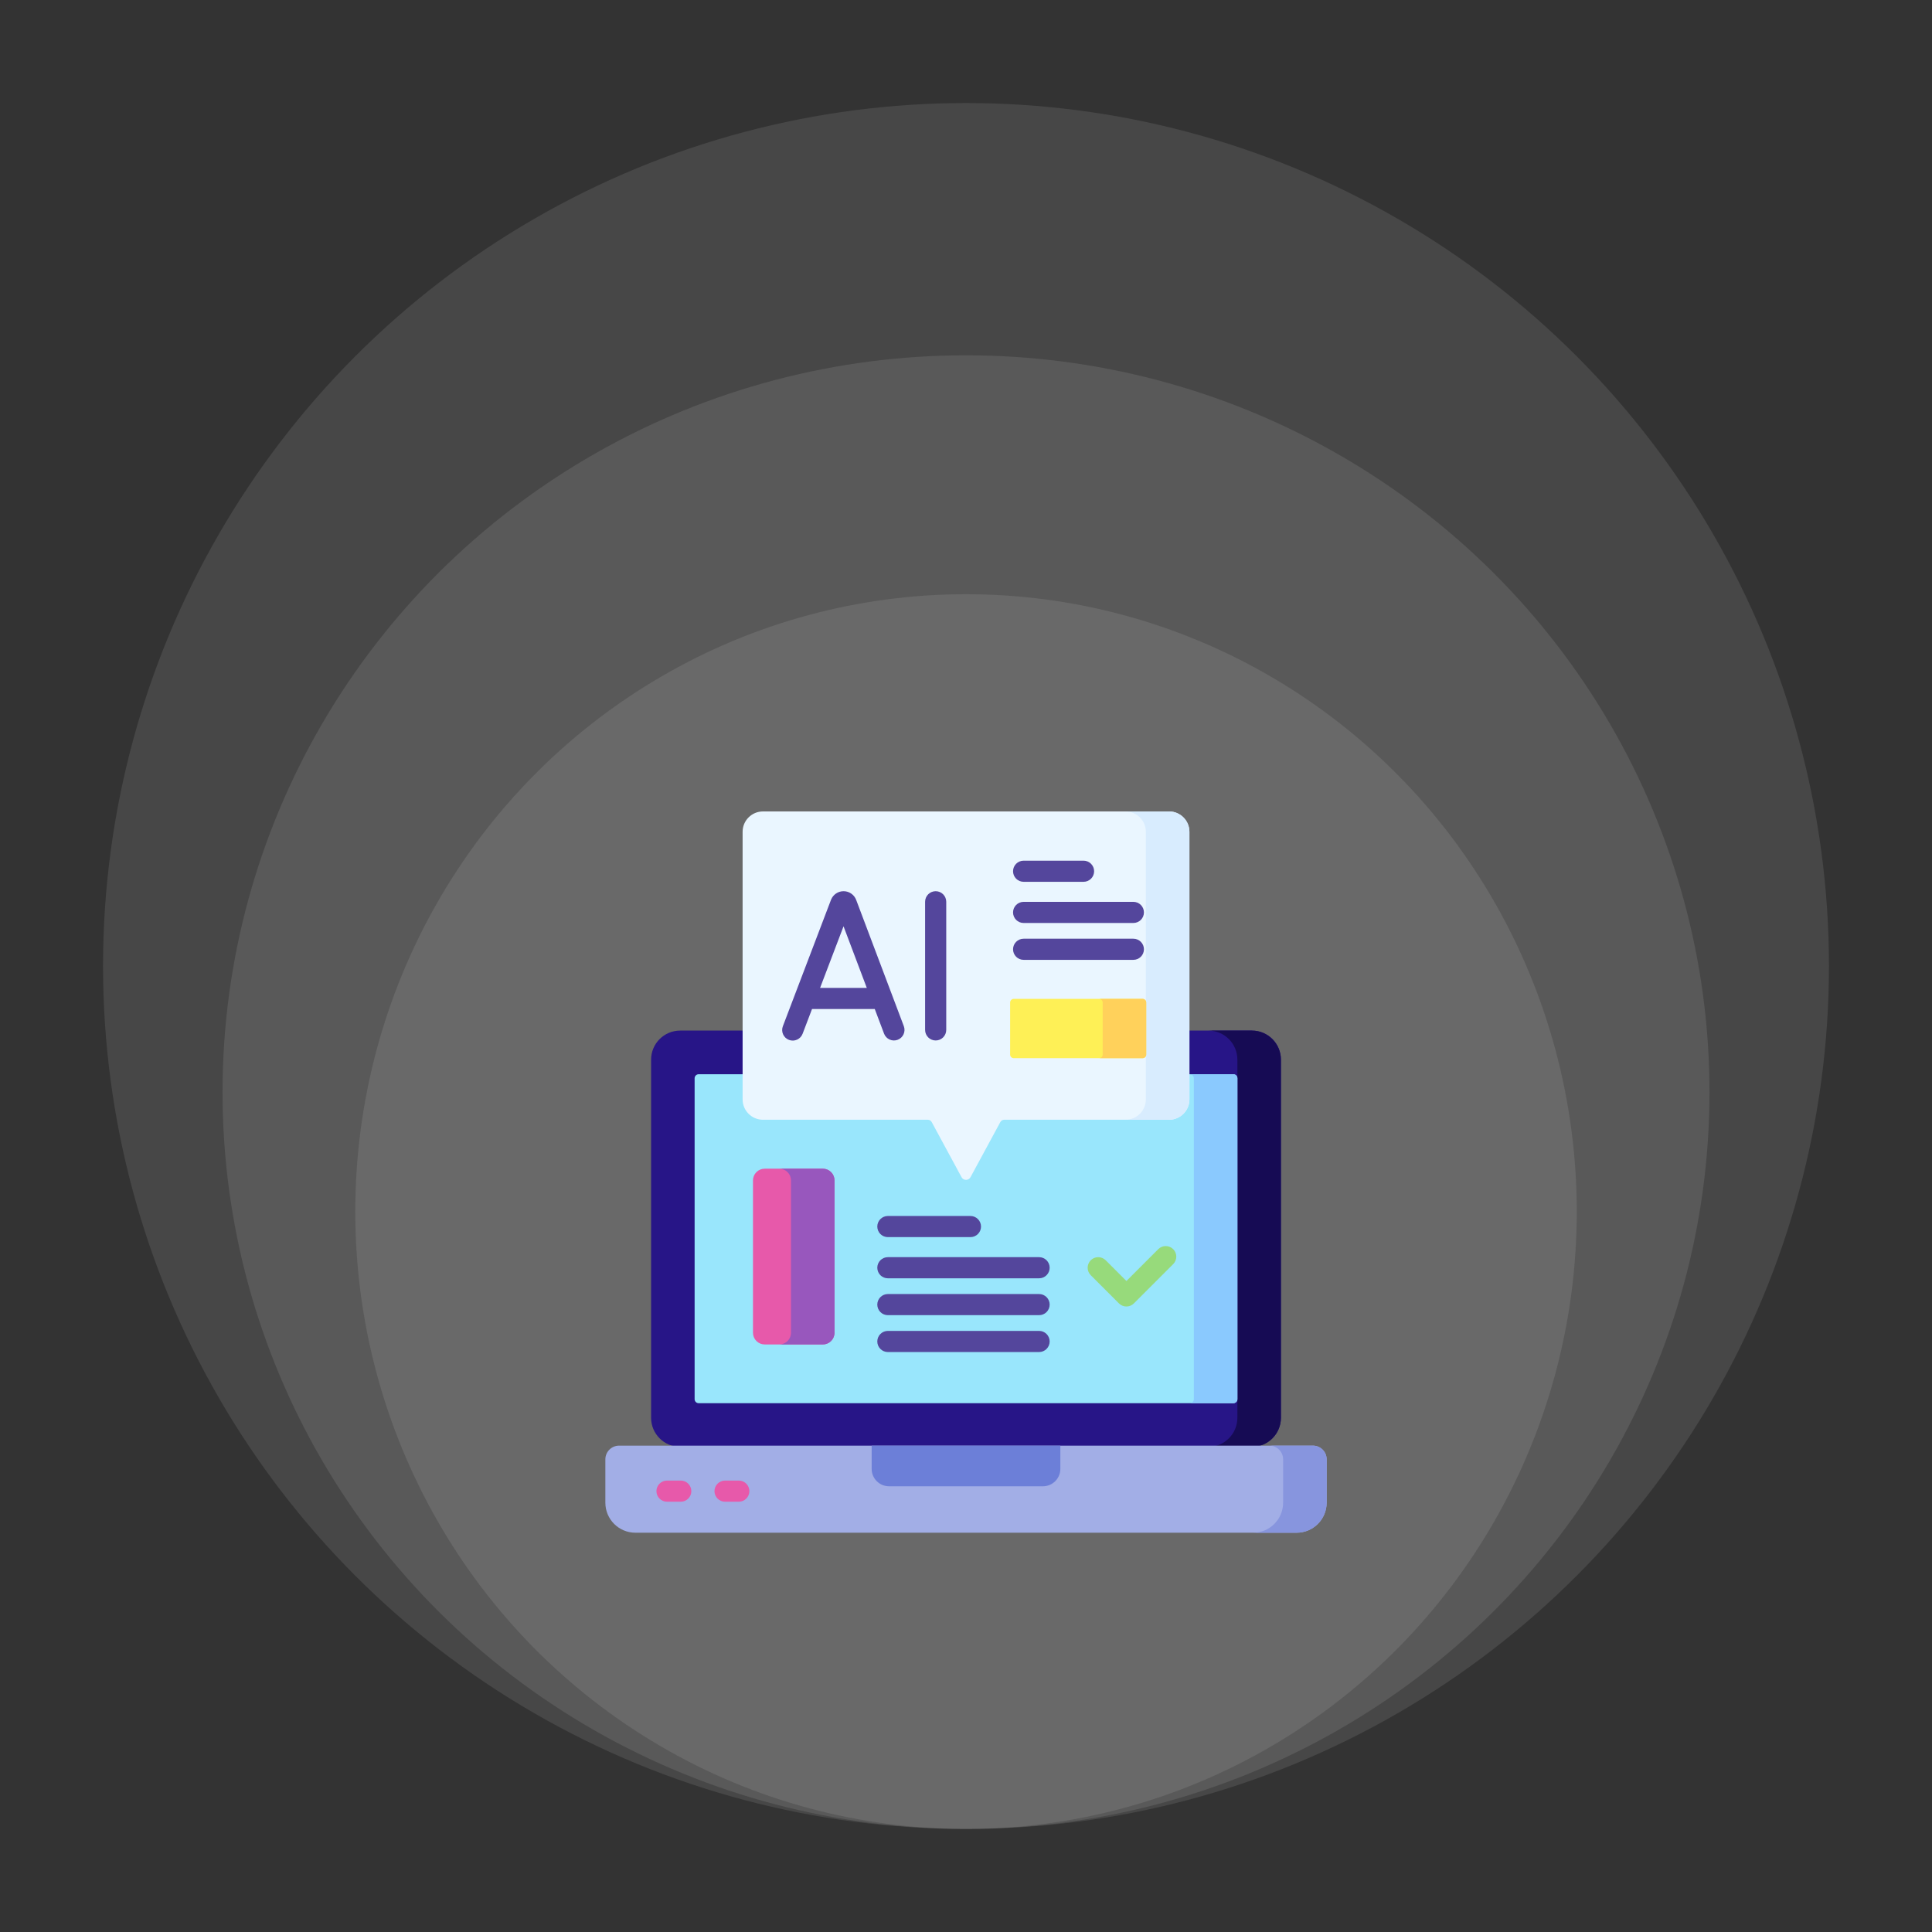 <svg xmlns="http://www.w3.org/2000/svg" width="150" height="150" viewBox="0 0 150 150" fill="none"><rect x="0" y="0" width="150" height="150" fill="#333333" stroke="none"/><ellipse cx="75.002" cy="94.067" rx="47.416" ry="47.931" fill="white" fill-opacity="0.1"></ellipse><ellipse cx="75.001" cy="84.794" rx="57.723" ry="57.208" fill="white" fill-opacity="0.1"></ellipse><ellipse cx="75" cy="75" rx="67" ry="67" fill="white" fill-opacity="0.1"></ellipse><g clip-path="url(#clip0_95_976)"><path d="M97.195 112.333H52.808C51.561 112.333 50.551 111.323 50.551 110.077V82.271C50.551 81.024 51.561 80.014 52.808 80.014H97.195C98.442 80.014 99.452 81.024 99.452 82.271V110.077C99.452 111.323 98.442 112.333 97.195 112.333Z" fill="#271587"></path><path d="M97.197 80.014H93.816C95.061 80.014 96.07 81.026 96.07 82.274V110.073C96.07 111.321 95.061 112.333 93.816 112.333H97.197C98.441 112.333 99.45 111.322 99.45 110.073V82.274C99.45 81.026 98.441 80.014 97.197 80.014Z" fill="#160B54"></path><path d="M53.93 108.63V83.717C53.93 83.634 53.963 83.555 54.021 83.496C54.08 83.437 54.16 83.404 54.243 83.404H95.757C95.84 83.404 95.92 83.437 95.979 83.496C96.038 83.555 96.071 83.634 96.071 83.717V108.63C96.071 108.713 96.038 108.793 95.979 108.851C95.92 108.91 95.84 108.943 95.757 108.943H54.243C54.202 108.943 54.161 108.935 54.123 108.919C54.085 108.904 54.05 108.881 54.021 108.852C53.992 108.822 53.969 108.788 53.953 108.75C53.938 108.712 53.93 108.671 53.93 108.63Z" fill="#99E6FC"></path><path d="M95.759 83.404H92.379C92.42 83.404 92.461 83.412 92.499 83.428C92.537 83.444 92.571 83.467 92.6 83.496C92.629 83.525 92.652 83.56 92.668 83.598C92.684 83.636 92.692 83.677 92.692 83.718V108.63C92.692 108.671 92.684 108.711 92.668 108.749C92.652 108.787 92.629 108.822 92.6 108.851C92.571 108.88 92.537 108.903 92.499 108.919C92.461 108.935 92.42 108.943 92.379 108.943H95.759C95.8 108.943 95.841 108.935 95.879 108.919C95.917 108.903 95.951 108.88 95.981 108.851C96.01 108.822 96.032 108.787 96.048 108.749C96.064 108.711 96.072 108.671 96.072 108.63V83.718C96.072 83.677 96.064 83.636 96.048 83.598C96.033 83.56 96.01 83.525 95.981 83.496C95.951 83.467 95.917 83.444 95.879 83.428C95.841 83.412 95.8 83.404 95.759 83.404Z" fill="#8AC9FE"></path><path d="M100.667 119H49.333C48.044 119 47 117.956 47 116.667V113.305C47 112.717 47.477 112.239 48.066 112.239H101.934C102.523 112.239 103 112.717 103 113.305V116.667C103 117.956 101.956 119 100.667 119Z" fill="#A2AEE6"></path><path d="M101.936 112.239H98.556C99.144 112.239 99.622 112.717 99.622 113.305V116.667C99.622 117.956 98.577 119 97.289 119H100.669C101.958 119 103.002 117.956 103.002 116.667V113.305C103.002 112.717 102.525 112.239 101.936 112.239Z" fill="#8795DE"></path><path d="M67.676 112.239H82.324V114.045C82.324 114.79 81.719 115.394 80.974 115.394H69.025C68.28 115.394 67.676 114.79 67.676 114.045V112.239H67.676Z" fill="#6C7FD8"></path><path d="M63.883 104.383H59.37C59.129 104.383 58.898 104.287 58.727 104.116C58.557 103.946 58.461 103.715 58.461 103.473V91.646C58.461 91.405 58.557 91.174 58.727 91.004C58.898 90.833 59.129 90.737 59.37 90.737H63.883C64.124 90.737 64.356 90.833 64.526 91.004C64.697 91.174 64.792 91.405 64.792 91.646V103.473C64.792 103.715 64.697 103.946 64.526 104.116C64.356 104.287 64.124 104.382 63.883 104.383Z" fill="#E759AA"></path><path d="M63.884 90.737H60.504C60.745 90.737 60.976 90.833 61.147 91.004C61.317 91.174 61.413 91.405 61.413 91.646V103.473C61.413 103.715 61.317 103.946 61.147 104.116C60.976 104.287 60.745 104.383 60.504 104.383H63.884C64.125 104.383 64.356 104.287 64.527 104.116C64.697 103.946 64.793 103.715 64.793 103.473V91.646C64.793 91.405 64.697 91.174 64.527 91.004C64.356 90.833 64.125 90.737 63.884 90.737Z" fill="#9857BD"></path><path d="M52.854 114.951H51.785C51.568 114.951 51.359 115.038 51.205 115.192C51.051 115.346 50.965 115.554 50.965 115.772C50.965 115.989 51.051 116.198 51.205 116.352C51.359 116.506 51.568 116.592 51.785 116.592H52.854C53.072 116.592 53.281 116.506 53.434 116.352C53.588 116.198 53.675 115.989 53.675 115.772C53.675 115.554 53.588 115.346 53.434 115.192C53.281 115.038 53.072 114.951 52.854 114.951ZM57.361 114.951H56.292C56.075 114.951 55.866 115.038 55.712 115.192C55.558 115.346 55.472 115.554 55.472 115.772C55.472 115.989 55.558 116.198 55.712 116.352C55.866 116.506 56.075 116.592 56.292 116.592H57.361C57.579 116.592 57.788 116.506 57.941 116.352C58.095 116.198 58.182 115.989 58.182 115.772C58.182 115.554 58.095 115.346 57.941 115.192C57.788 115.038 57.579 114.951 57.361 114.951Z" fill="#E759AA"></path><path d="M68.934 96.05H75.345C75.563 96.05 75.772 95.963 75.925 95.81C76.079 95.656 76.166 95.447 76.166 95.23C76.166 95.012 76.079 94.803 75.925 94.65C75.772 94.496 75.563 94.409 75.345 94.409H68.934C68.716 94.409 68.507 94.496 68.353 94.65C68.2 94.803 68.113 95.012 68.113 95.23C68.113 95.447 68.2 95.656 68.353 95.81C68.507 95.963 68.716 96.05 68.934 96.05ZM68.934 99.247H80.675C80.893 99.247 81.101 99.16 81.255 99.007C81.409 98.853 81.495 98.644 81.495 98.426C81.495 98.209 81.409 98 81.255 97.846C81.101 97.692 80.893 97.606 80.675 97.606H68.934C68.716 97.606 68.507 97.692 68.353 97.846C68.2 98 68.113 98.209 68.113 98.426C68.113 98.644 68.2 98.853 68.353 99.007C68.507 99.16 68.716 99.247 68.934 99.247ZM80.675 100.469H68.934C68.716 100.469 68.507 100.555 68.353 100.709C68.2 100.863 68.113 101.071 68.113 101.289C68.113 101.506 68.2 101.715 68.353 101.869C68.507 102.023 68.716 102.109 68.934 102.109H80.675C80.893 102.109 81.101 102.023 81.255 101.869C81.409 101.715 81.495 101.506 81.495 101.289C81.495 101.071 81.409 100.863 81.255 100.709C81.101 100.555 80.893 100.469 80.675 100.469ZM80.675 103.331H68.934C68.716 103.331 68.507 103.417 68.353 103.571C68.2 103.725 68.113 103.934 68.113 104.151C68.113 104.369 68.2 104.578 68.353 104.731C68.507 104.885 68.716 104.972 68.934 104.972H80.675C80.893 104.972 81.101 104.885 81.255 104.731C81.409 104.578 81.495 104.369 81.495 104.151C81.495 103.934 81.409 103.725 81.255 103.571C81.101 103.417 80.893 103.331 80.675 103.331Z" fill="#54469C"></path><path d="M91.087 96.984C90.933 96.83 90.724 96.744 90.507 96.744C90.289 96.744 90.081 96.83 89.927 96.984L87.455 99.456L85.846 97.846C85.692 97.693 85.483 97.606 85.266 97.606C85.048 97.606 84.839 97.693 84.686 97.846C84.532 98 84.445 98.209 84.445 98.426C84.445 98.644 84.532 98.853 84.686 99.007L86.875 101.196C87.035 101.356 87.245 101.436 87.455 101.436C87.665 101.436 87.875 101.356 88.035 101.196L91.087 98.144C91.241 97.99 91.327 97.782 91.327 97.564C91.327 97.347 91.241 97.138 91.087 96.984Z" fill="#97DA7B"></path><path d="M92.347 64.581V85.356C92.347 86.229 91.639 86.937 90.766 86.937H77.967C77.905 86.937 77.845 86.954 77.792 86.985C77.739 87.016 77.696 87.062 77.666 87.116L75.35 91.396C75.2 91.673 74.803 91.673 74.653 91.396L72.337 87.116C72.308 87.062 72.264 87.016 72.211 86.985C72.158 86.953 72.098 86.937 72.036 86.937H59.237C58.364 86.937 57.656 86.229 57.656 85.356V64.581C57.656 63.708 58.364 63 59.237 63H90.766C91.639 63 92.347 63.708 92.347 64.581Z" fill="#EAF6FF"></path><path d="M90.763 63H87.383C88.256 63 88.963 63.708 88.963 64.581V85.356C88.963 86.229 88.256 86.937 87.383 86.937H90.763C91.636 86.937 92.344 86.229 92.344 85.356V64.581C92.344 63.708 91.636 63 90.763 63Z" fill="#D8ECFE"></path><path d="M78.426 81.876V77.833C78.426 77.758 78.455 77.687 78.508 77.635C78.561 77.582 78.632 77.552 78.706 77.552H88.71C88.784 77.552 88.856 77.582 88.908 77.635C88.961 77.687 88.99 77.758 88.99 77.833V81.876C88.99 81.951 88.961 82.022 88.908 82.075C88.856 82.127 88.784 82.157 88.71 82.157H78.706C78.632 82.157 78.561 82.127 78.508 82.075C78.455 82.022 78.426 81.951 78.426 81.876Z" fill="#FEF056"></path><path d="M88.712 77.552H85.332C85.406 77.552 85.478 77.582 85.53 77.635C85.583 77.687 85.612 77.758 85.612 77.833V81.876C85.612 81.951 85.583 82.022 85.53 82.075C85.478 82.127 85.406 82.157 85.332 82.157H88.712C88.787 82.157 88.858 82.127 88.91 82.075C88.963 82.022 88.993 81.951 88.993 81.876V77.833C88.993 77.758 88.963 77.687 88.91 77.635C88.858 77.582 88.787 77.552 88.712 77.552Z" fill="#FFD15B"></path><path d="M66.471 69.863C66.395 69.666 66.262 69.496 66.087 69.376C65.913 69.256 65.706 69.192 65.495 69.193H65.494C65.286 69.193 65.083 69.254 64.911 69.37C64.739 69.486 64.605 69.65 64.527 69.843L64.519 69.861L60.784 79.67C60.744 79.771 60.724 79.879 60.727 79.987C60.729 80.096 60.753 80.203 60.797 80.302C60.84 80.401 60.903 80.491 60.982 80.566C61.061 80.641 61.154 80.699 61.255 80.737C61.356 80.776 61.464 80.794 61.573 80.791C61.681 80.787 61.788 80.762 61.887 80.717C61.986 80.672 62.074 80.608 62.148 80.529C62.222 80.449 62.279 80.356 62.317 80.254L63.046 78.339H67.916L68.638 80.252C68.676 80.352 68.733 80.445 68.807 80.523C68.881 80.602 68.969 80.665 69.067 80.709C69.165 80.754 69.271 80.778 69.379 80.782C69.487 80.785 69.594 80.767 69.695 80.729C69.796 80.691 69.888 80.634 69.966 80.56C70.045 80.487 70.108 80.398 70.153 80.3C70.197 80.202 70.222 80.096 70.225 79.988C70.228 79.88 70.211 79.773 70.173 79.672L66.471 69.863ZM63.671 76.699L65.492 71.917L67.297 76.699H63.671ZM72.645 69.193C72.428 69.193 72.219 69.279 72.065 69.433C71.911 69.587 71.825 69.796 71.825 70.013V79.962C71.825 80.18 71.911 80.388 72.065 80.542C72.219 80.696 72.428 80.782 72.645 80.782C72.863 80.782 73.072 80.696 73.225 80.542C73.379 80.388 73.466 80.18 73.466 79.962V70.013C73.466 69.796 73.379 69.587 73.225 69.433C73.072 69.279 72.863 69.193 72.645 69.193ZM79.473 68.463H84.127C84.344 68.463 84.553 68.377 84.707 68.223C84.861 68.069 84.947 67.86 84.947 67.643C84.947 67.425 84.861 67.217 84.707 67.063C84.553 66.909 84.344 66.823 84.127 66.823H79.473C79.256 66.823 79.047 66.909 78.893 67.063C78.74 67.217 78.653 67.425 78.653 67.643C78.653 67.86 78.74 68.069 78.893 68.223C79.047 68.377 79.256 68.463 79.473 68.463ZM79.473 71.66H87.995C88.212 71.66 88.421 71.573 88.575 71.42C88.728 71.266 88.815 71.057 88.815 70.84C88.815 70.622 88.728 70.413 88.575 70.26C88.421 70.106 88.212 70.019 87.995 70.019H79.473C79.256 70.019 79.047 70.106 78.893 70.26C78.74 70.413 78.653 70.622 78.653 70.84C78.653 71.057 78.74 71.266 78.893 71.42C79.047 71.573 79.256 71.66 79.473 71.66ZM87.995 72.882H79.473C79.256 72.882 79.047 72.968 78.893 73.122C78.74 73.276 78.653 73.484 78.653 73.702C78.653 73.92 78.74 74.128 78.893 74.282C79.047 74.436 79.256 74.522 79.473 74.522H87.995C88.212 74.522 88.421 74.436 88.575 74.282C88.728 74.128 88.815 73.92 88.815 73.702C88.815 73.484 88.728 73.276 88.575 73.122C88.421 72.968 88.212 72.882 87.995 72.882Z" fill="#54469C"></path></g><defs><clipPath id="clip0_95_976"><rect width="56" height="56" fill="white" transform="translate(47 63)"></rect></clipPath></defs></svg>